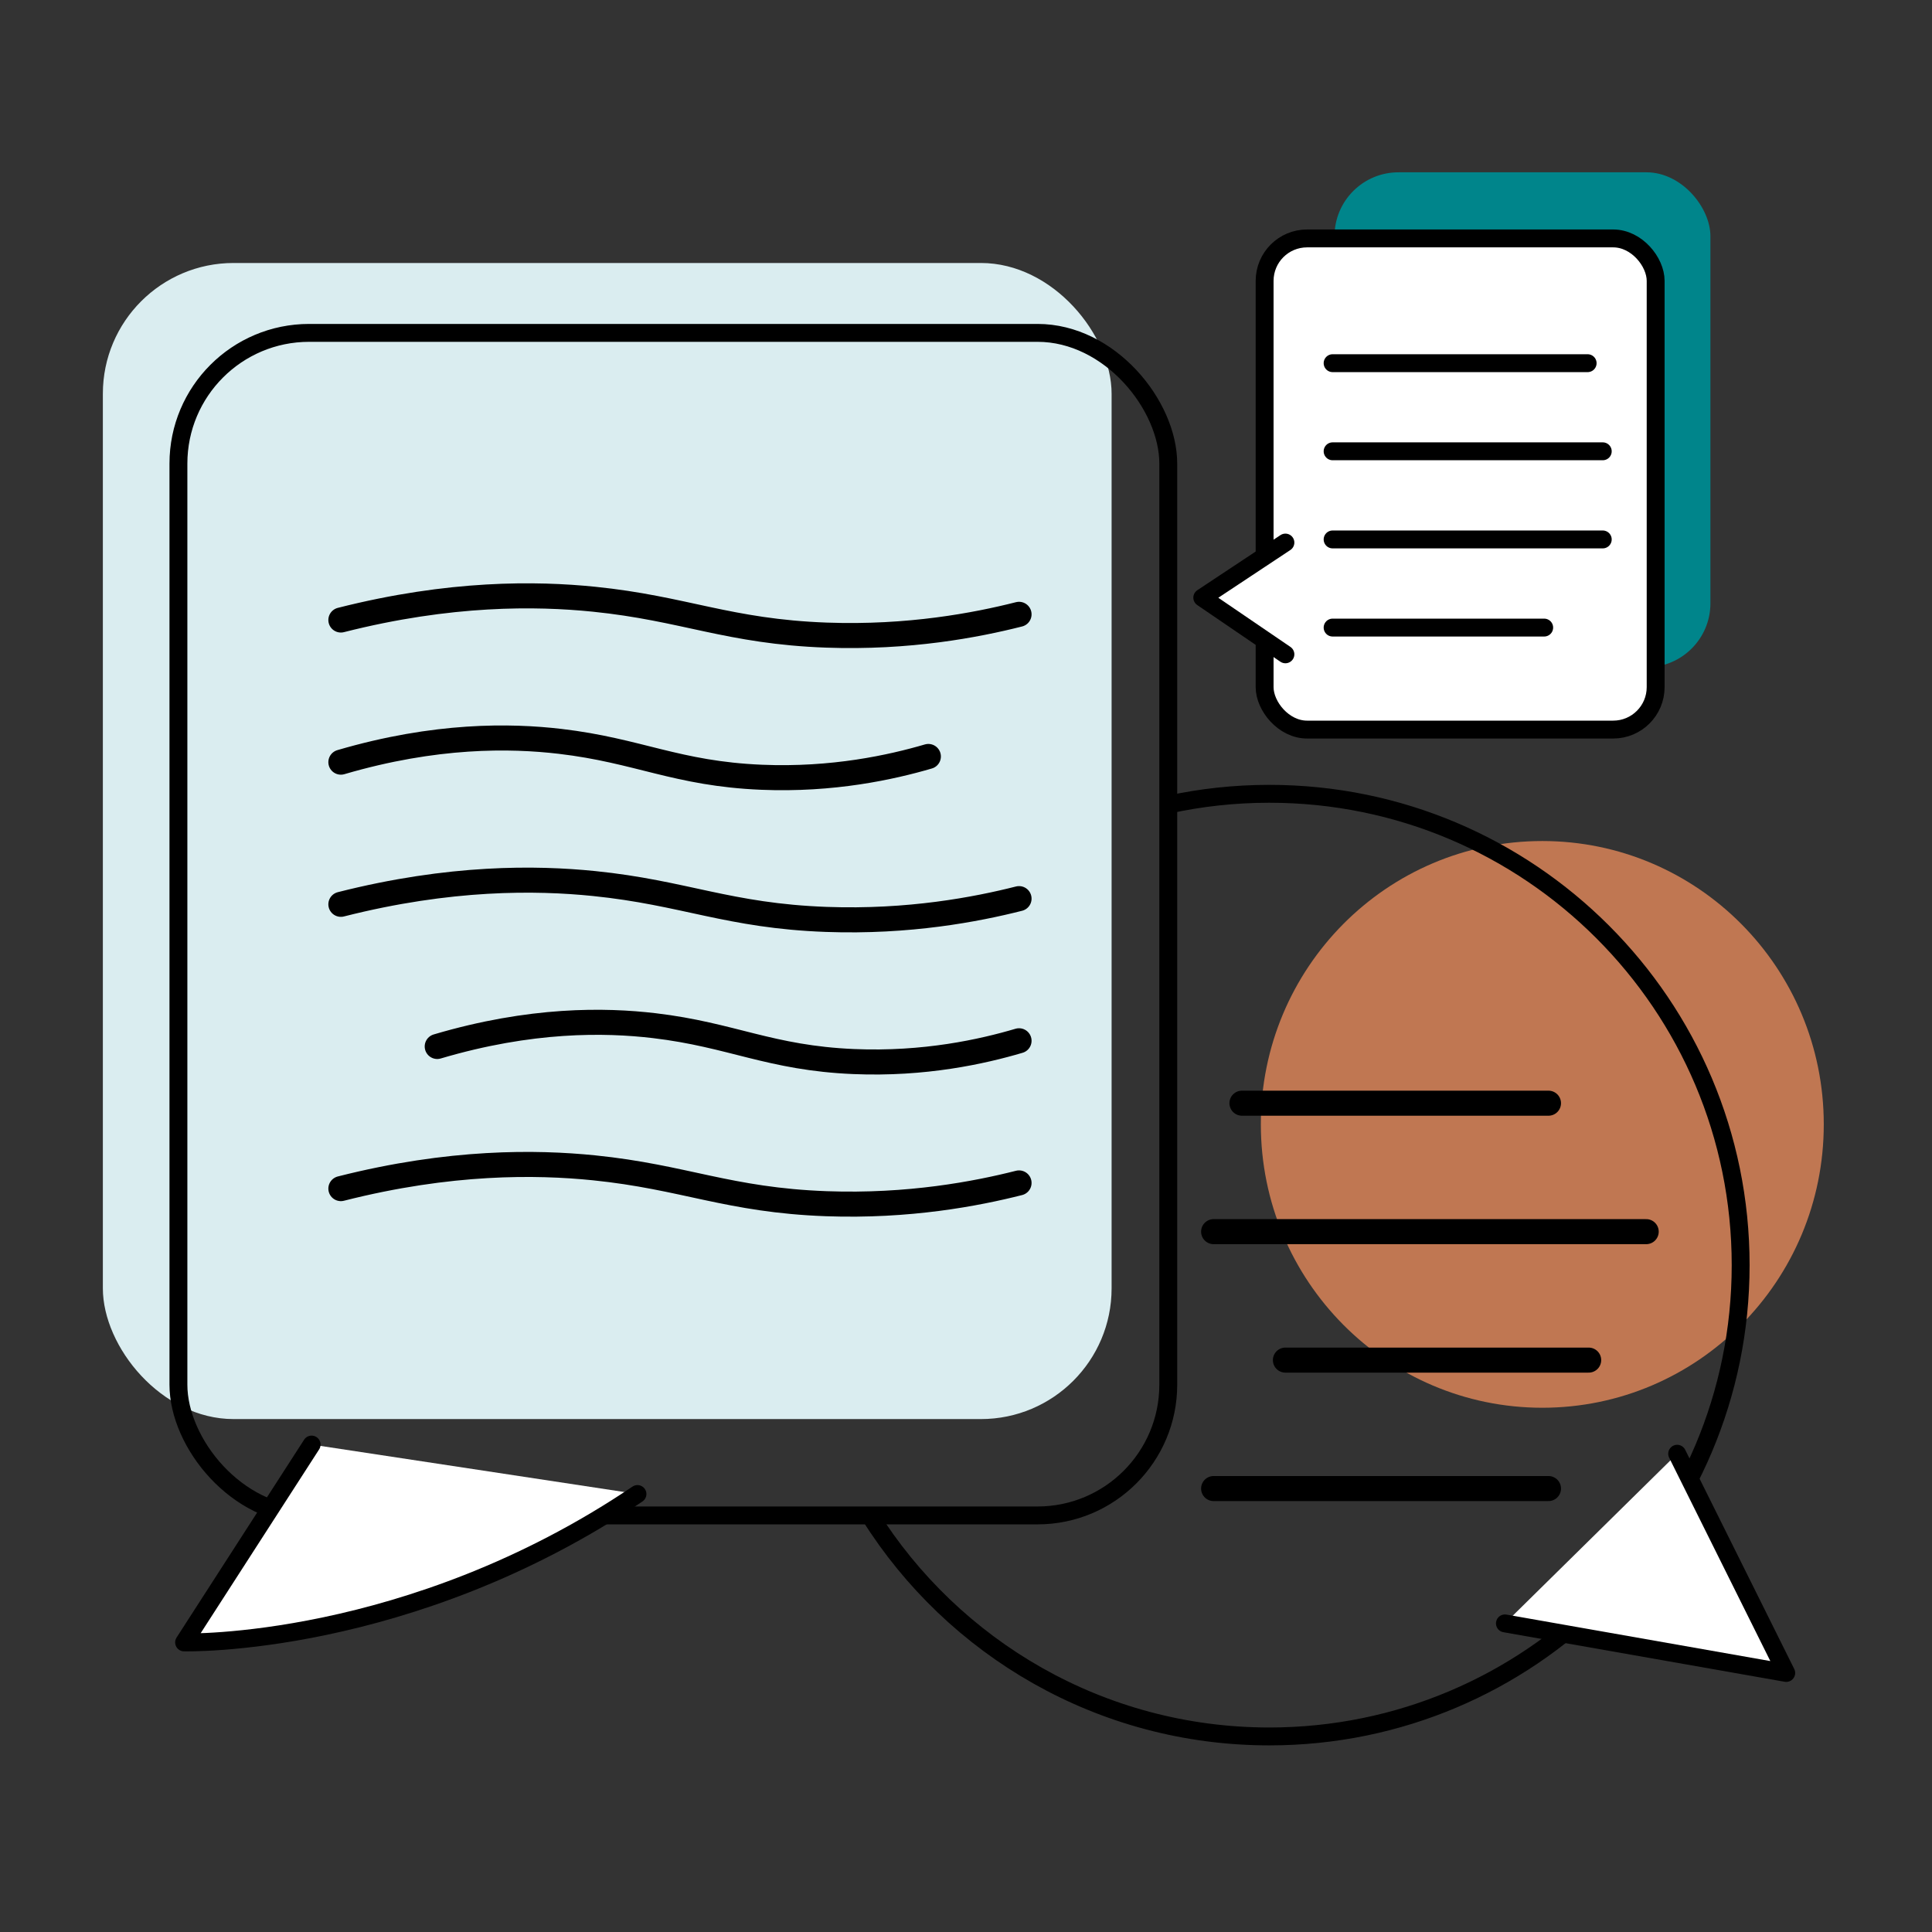 <?xml version="1.0" encoding="UTF-8"?>
<svg xmlns="http://www.w3.org/2000/svg" id="a" viewBox="0 0 1080 1080">
  <rect x="0" y="0" width="1080" height="1080" fill="#333333" stroke="none"/>
  <defs>
    <style>.b{fill:#c07752;}.b,.c,.d{stroke-width:0px;}.c{fill:#00858b;}.e,.f,.g,.h,.i,.j{stroke:#000;}.e,.f,.h,.i{fill:#fff;}.e,.f,.h,.j{stroke-linecap:round;}.e,.h,.j{stroke-linejoin:round;}.e,.j{stroke-width:14px;}.f,.g,.h,.i{stroke-width:10px;}.f,.g,.i{stroke-miterlimit:10;}.g,.j{fill:none;}.d{fill:#daedf0;}</style>
  </defs>
  <rect class="c" x="746" y="96.32" width="210.14" height="276.67" rx="35.74" ry="35.74"></rect>
  <ellipse class="b" cx="862.16" cy="628.54" rx="157.34" ry="158.4"></ellipse>
  <rect class="d" x="57.5" y="147.01" width="563.89" height="646.26" rx="73.08" ry="73.08"></rect>
  <rect class="i" x="706.93" y="133.28" width="218.59" height="274.56" rx="23.72" ry="23.72"></rect>
  <polyline class="h" points="718.55 365.77 672.08 334.09 718.55 303.3"></polyline>
  <line class="f" x1="744.94" y1="203.02" x2="887.5" y2="203.02"></line>
  <line class="f" x1="744.94" y1="252.28" x2="895.95" y2="252.28"></line>
  <line class="f" x1="744.94" y1="301.55" x2="895.95" y2="301.55"></line>
  <line class="f" x1="744.94" y1="350.82" x2="863.21" y2="350.82"></line>
  <path class="g" d="m653.07,449.81c18.19-3.98,37.1-6.07,56.5-6.07,145.51,0,263.47,117.95,263.47,263.47s-117.95,263.47-263.47,263.47c-94.11,0-176.69-49.34-223.29-123.55"></path>
  <polyline class="h" points="841.26 907.49 998.51 935.19 937.55 812.65"></polyline>
  <line class="e" x1="694.26" y1="616.69" x2="865.61" y2="616.69"></line>
  <line class="e" x1="678.42" y1="688.5" x2="920.24" y2="688.5"></line>
  <line class="e" x1="718.55" y1="760.31" x2="888.08" y2="760.31"></line>
  <line class="e" x1="678.42" y1="832.11" x2="865.61" y2="832.11"></line>
  <rect class="g" x="99.74" y="186.08" width="553.33" height="661.05" rx="73.08" ry="73.08"></rect>
  <path class="h" d="m174.19,807.52l-71.28,110.59s125.66,3.3,253.44-82.94"></path>
  <path class="j" d="m190.55,346.59c61.1-15.52,109.24-14.89,141.5-11.62,50.49,5.13,75.28,18.08,129.89,20.06,46.14,1.67,83.84-5.57,107.71-11.62"></path>
  <path class="j" d="m190.55,426.05c52.93-15.52,94.64-14.89,122.58-11.62,43.74,5.13,65.21,18.08,112.52,20.06,39.97,1.67,72.63-5.57,93.31-11.62"></path>
  <path class="j" d="m190.55,505.52c61.1-15.52,109.24-14.89,141.5-11.62,50.49,5.13,75.28,18.08,129.89,20.06,46.14,1.67,83.84-5.57,107.71-11.62"></path>
  <path class="j" d="m244.41,584.98c52.42-15.52,93.72-14.89,121.4-11.62,43.32,5.13,64.59,18.08,111.43,20.06,39.59,1.67,71.93-5.57,92.41-11.62"></path>
  <path class="j" d="m190.55,664.44c61.1-15.52,109.24-14.89,141.5-11.62,50.49,5.13,75.28,18.08,129.89,20.06,46.14,1.67,83.84-5.57,107.71-11.62"></path>
</svg>
